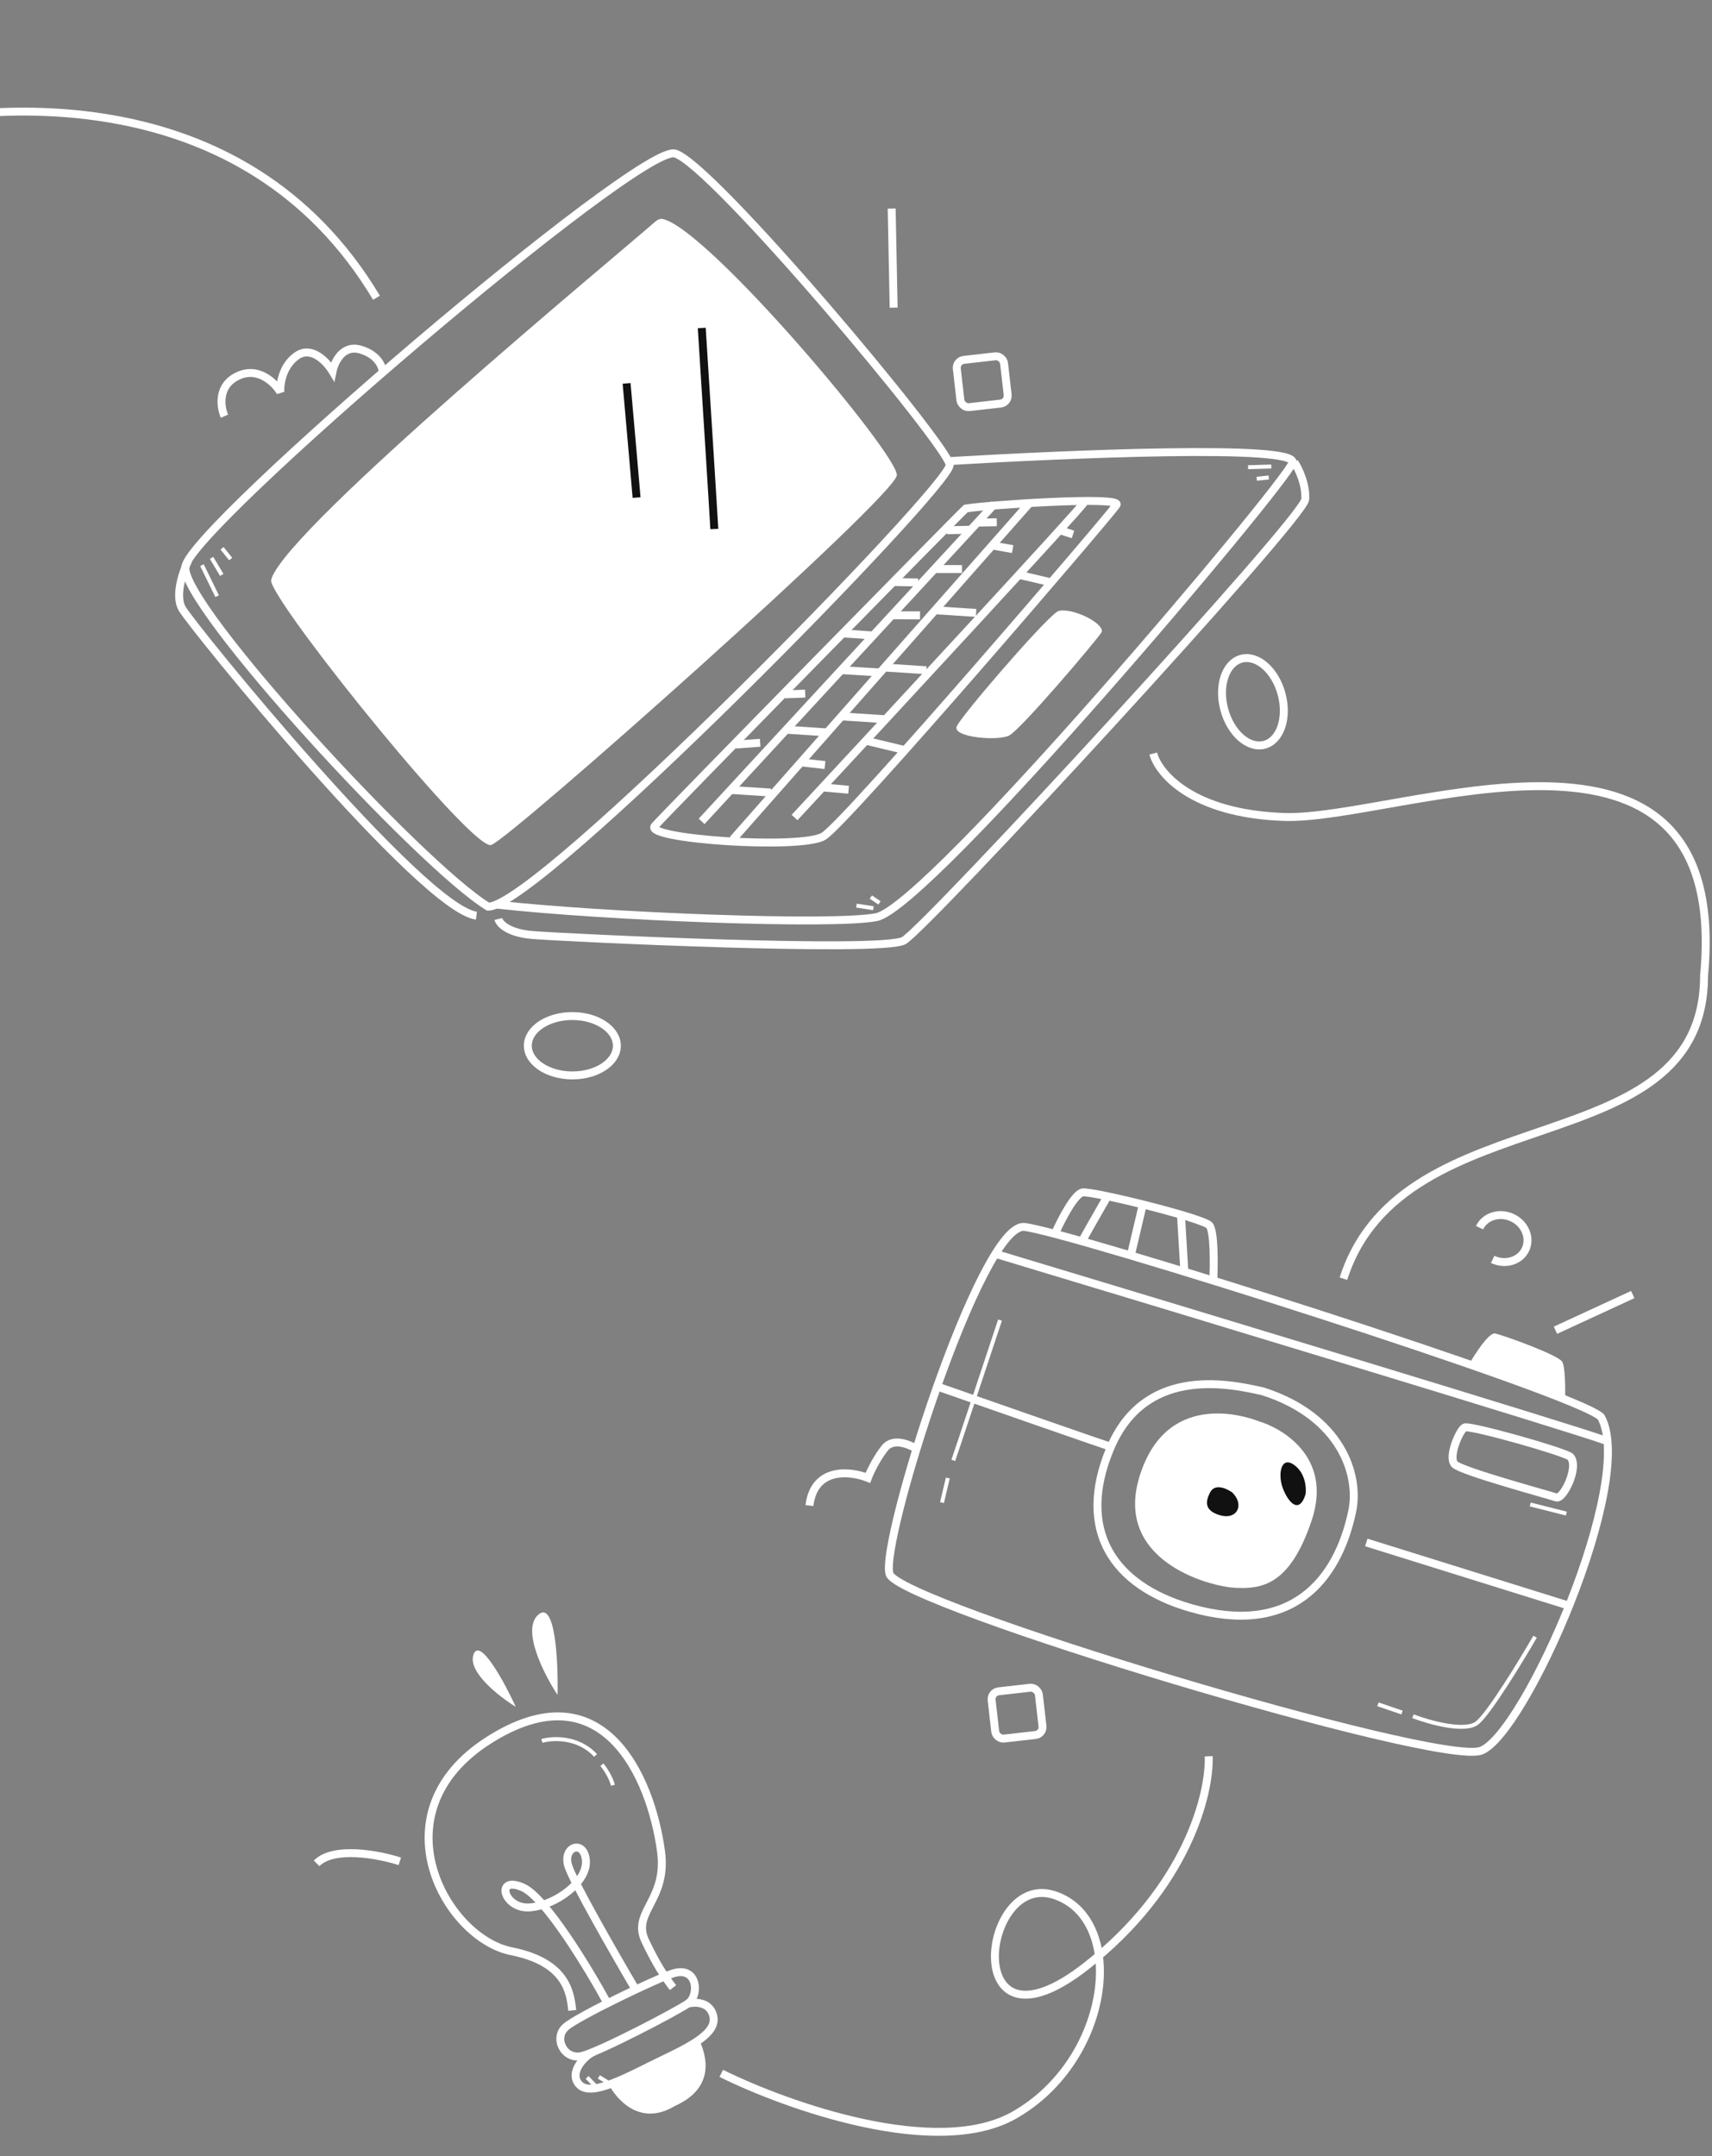 <svg width="216" height="272" viewBox="0 0 216 272" fill="none" xmlns="http://www.w3.org/2000/svg">
<rect x="0" y="0" width="216" height="272" fill="#808080" stroke="none"/>
<rect x="125" y="213.48" width="6" height="6" rx="1" transform="rotate(-6.506 125 213.48)" stroke="white"/>
<rect x="120.605" y="45.515" width="6" height="6" rx="1" transform="rotate(-6.506 120.605 45.515)" stroke="white"/>
<path d="M65.078 215.327C62.966 214.032 58.944 210.894 59.749 208.705C60.555 206.516 63.638 212.208 65.078 215.327Z" fill="white"/>
<path d="M70.347 213.826C68.636 211.236 65.754 205.585 67.913 203.7C70.072 201.815 70.435 209.665 70.347 213.826Z" fill="white"/>
<path d="M145.5 95.064C146.167 97.564 150.4 102.663 162 103.063C176.5 103.563 218.5 85.564 215 123.063C215 147.313 177 137.813 169.5 161.313" stroke="white"/>
<path d="M-14.25 16.064C-1.583 13.063 30.75 9.564 47.5 37.564" stroke="white"/>
<path d="M106.393 90.391L111.489 90.723" stroke="white"/>
<path d="M92.171 99.656L97.267 99.988" stroke="white"/>
<path d="M99.182 92.058L104.278 92.39" stroke="white"/>
<path d="M106.12 84.538L110.841 84.826" stroke="white"/>
<path d="M112.615 77.624L116.077 77.628" stroke="white"/>
<path d="M117.912 71.786L121.374 71.789" stroke="white"/>
<path d="M123.487 65.924L125.76 65.883" stroke="white"/>
<path d="M119.464 66.889L122.291 66.834" stroke="white"/>
<path d="M112.624 73.42L115.837 73.484" stroke="white"/>
<path d="M106.348 79.909L110.031 80.162" stroke="white"/>
<path d="M99.06 87.594L101.59 87.499" stroke="white"/>
<path d="M92.859 93.929L95.91 93.702" stroke="white"/>
<path d="M111.781 84.223L116.877 84.554" stroke="white"/>
<path d="M118.057 76.992L123.153 77.323" stroke="white"/>
<path d="M23.384 71.512C22.857 76.408 53.1 109.228 61.584 114.379C67.908 114.447 120.108 61.167 119.819 58.634C119.53 56.101 89.711 20.519 85.138 19.363C80.565 18.207 23.911 66.616 23.384 71.512Z" stroke="white"/>
<path d="M28.32 52.505C27.805 51.326 27.421 48.66 30.001 47.432C32.581 46.204 34.657 48.271 35.373 49.458C35.306 48.448 35.636 46.113 37.492 44.856C39.347 43.599 41.243 45.659 41.958 46.846C42.2 45.646 43.252 43.421 45.526 44.115C47.799 44.809 48.32 46.392 48.297 47.096" stroke="white"/>
<path d="M119.607 58.177C134.295 57.307 163.98 55.994 163.068 58.388C161.929 61.38 117.243 114.345 110.588 115.696C105.263 116.778 76.144 115.629 62.614 114.113" stroke="white"/>
<path d="M110.194 114.575L108.053 114.246" stroke="white" stroke-width="0.5"/>
<path d="M110.963 113.902L109.874 113.169" stroke="white" stroke-width="0.5"/>
<path d="M160.395 58.853L157.469 58.94" stroke="white" stroke-width="0.5"/>
<path d="M160.084 60.233L158.56 60.395" stroke="white" stroke-width="0.5"/>
<path d="M82.605 104.208C84.046 102.563 120.937 64.971 121.855 64.151C124.469 63.705 141.559 62.544 140.874 63.683C140.19 64.822 106.763 103.796 103.898 105.505C101.034 107.213 81.164 105.853 82.605 104.208Z" stroke="white"/>
<path d="M129.807 63.564C117.841 77.126 93.622 104.58 92.469 105.896" stroke="white"/>
<path d="M125.478 63.577C113.634 76.406 89.662 102.375 88.521 103.62" stroke="white"/>
<path d="M104.086 96.515L100.903 96.161" stroke="white"/>
<path d="M125.402 68.853L127.769 69.274" stroke="white"/>
<path d="M100.247 103.133C112.245 90.217 136.338 64.196 136.726 63.441" stroke="white"/>
<path d="M104.023 99.359L107.064 99.629" stroke="white"/>
<path d="M109.423 93.487L113.977 94.584" stroke="white"/>
<path d="M120.71 91.632C121.294 90.307 131.01 78.995 133.266 77.245C133.416 77.128 133.588 77.055 133.777 77.033C135.807 76.792 139.538 78.855 138.962 79.791C138.358 80.773 128.789 92.055 127.318 92.79C125.848 93.526 120.102 93.009 120.71 91.632Z" fill="white"/>
<path d="M34.271 72.947C36.664 66.221 77.702 32.328 82.644 27.987C82.933 27.733 83.263 27.549 83.639 27.634C89.374 28.928 113.333 57.365 113.153 59.952C112.966 62.638 64.353 105.836 61.973 106.601C59.657 107.345 36.044 78.161 34.281 73.581C34.198 73.364 34.194 73.165 34.271 72.947Z" fill="white"/>
<path d="M88.538 41.379C89.045 49.356 90.072 65.596 90.123 66.735" stroke="#111111"/>
<path d="M79.056 48.365C79.456 52.898 80.269 62.125 80.315 62.771" stroke="#111111"/>
<path d="M62.871 115.934C63.01 116.503 64.07 117.702 67.198 117.957C71.108 118.276 111.251 120.21 114.035 118.659C116.818 117.108 164.535 65.4 164.679 62.991C164.795 61.063 163.812 59.068 163.306 58.311" stroke="white"/>
<path d="M23.728 70.745C23.229 71.781 21.979 74.984 22.971 76.765C24.212 78.992 53.279 114.685 60.109 115.509" stroke="white"/>
<path d="M25.481 71.297L27.396 75.212" stroke="white" stroke-width="0.5"/>
<path d="M26.697 70.381L27.978 72.53" stroke="white" stroke-width="0.5"/>
<path d="M28.014 69.17L29.106 70.526" stroke="white" stroke-width="0.5"/>
<path d="M128.761 72.566L132.31 73.395" stroke="white"/>
<path d="M133.842 66.928L135.379 67.419" stroke="white"/>
<ellipse cx="72.213" cy="131.923" rx="3.745" ry="5.617" transform="rotate(-89.893 72.213 131.923)" stroke="white"/>
<ellipse cx="158.079" cy="88.529" rx="3.745" ry="5.617" transform="rotate(-15.056 158.079 88.529)" stroke="white"/>
<path d="M126.17 166.537C124.399 171.879 120.742 182.898 120.276 184.233" stroke="white" stroke-width="0.5"/>
<path d="M119.585 186.454L118.848 189.558" stroke="white" stroke-width="0.5"/>
<path d="M129.241 154.784C134.734 155.352 198.544 175.521 201.988 178.744C206.527 186.769 192.325 218.885 186.841 220.865C181.357 222.846 113.525 202.398 112.237 198.578C110.948 194.758 123.748 154.215 129.241 154.784Z" stroke="white"/>
<path d="M115.875 182.938C114.916 182.272 112.725 181.288 111.625 182.688C110.525 184.088 109.75 185.772 109.5 186.438C107.292 185.563 102.725 185.038 102.125 189.938" stroke="white"/>
<path d="M188.639 168.226C187.854 168.072 186.099 170.785 185.319 172.16L197.469 176.456C197.505 175.189 197.484 172.484 197.109 171.799C196.64 170.943 189.62 168.419 188.639 168.226Z" fill="white"/>
<path d="M133.178 155.492C133.9 153.872 135.592 150.591 136.592 150.43C137.842 150.23 151.815 153.673 152.59 154.59C153.211 155.323 153.176 159.503 153.081 161.501" stroke="white"/>
<path d="M139.561 151.204C138.595 152.883 136.616 156.346 136.431 156.768" stroke="white"/>
<path d="M149.014 153.505L149.431 160.466" stroke="white"/>
<path d="M144.221 151.8L142.688 158.314" stroke="white"/>
<path d="M125.281 158.083C149.577 165.399 199.268 180.465 202.489 181.709" stroke="white"/>
<path d="M184.783 180.08C185.42 179.759 197.309 183.112 198.133 183.783C199.277 185.091 197.196 189.204 196.361 188.913C195.527 188.622 184.46 185.622 183.55 184.742C182.64 183.863 184.147 180.401 184.783 180.08Z" stroke="white"/>
<path d="M140.054 182.765C144.311 172.543 154.469 174.386 159.357 175.532C169.219 178.694 171.57 186.088 170.603 190.673C168.771 199.357 162.95 206.494 150.25 202.856C140.36 200.023 135.797 192.988 140.054 182.765Z" stroke="white"/>
<path d="M143.779 186.237C147.079 175.605 156.648 178.453 158.845 179.309C161.369 180.047 168.256 183.582 165.484 191.832C162.713 200.082 159.119 200.468 155.816 200.305C152.512 200.142 140.479 196.87 143.779 186.237Z" fill="white"/>
<path d="M163.338 184.851C164.714 185.886 164.835 187.714 164.724 188.499C163.876 191.199 162.447 189.39 161.828 187.676C161.209 185.962 161.617 183.558 163.338 184.851Z" fill="#111111"/>
<path d="M152.662 188.297C153.185 187.253 154.4 187.555 155.469 188.275C157.068 189.862 156.057 191.766 153.947 191.161C151.837 190.555 152.139 189.341 152.662 188.297Z" fill="#111111"/>
<path d="M118.281 174.925C125.195 177.343 139.263 182.253 140.225 182.544" stroke="white"/>
<path d="M172.382 194.588L197.709 202.49" stroke="white"/>
<path d="M178.27 216.508C180.344 217.297 184.872 218.568 186.387 217.337C187.903 216.106 191.88 209.583 193.679 206.475" stroke="white" stroke-width="0.5"/>
<path d="M176.896 216.047L173.852 215.004" stroke="white" stroke-width="0.5"/>
<path d="M193.067 189.795L197.619 190.944" stroke="white" stroke-width="0.5"/>
<path d="M196.25 167.813L206 163.313" stroke="white"/>
<path d="M188.326 158.877C189.925 159.634 191.779 159.072 192.466 157.621C193.154 156.17 192.415 154.38 190.816 153.622C189.217 152.864 187.363 153.426 186.675 154.877" stroke="white"/>
<path d="M72.197 253.619C71.956 251.23 71.359 247.522 64.51 246.151C56.245 244.498 47.32 228.671 61.659 219.54C75.998 210.408 82.107 224.049 83.4 233.553C84.239 239.719 79.688 241.196 81.389 244.811C82.75 247.704 83.807 249.315 84.912 250.749" stroke="white"/>
<path d="M68.371 219.622C69.706 219.236 72.929 219.064 75.142 221.459" stroke="white" stroke-width="0.5"/>
<path d="M75.941 222.617C76.296 223.05 77.07 224.177 77.331 225.22" stroke="white" stroke-width="0.5"/>
<path d="M71.366 255.725C72.934 254.336 82.836 249.643 84.549 249.085C88.037 247.69 88.304 251.69 86.847 252.721C85.39 253.751 75.709 258.798 73.444 259.363C71.179 259.929 69.797 257.114 71.366 255.725Z" stroke="white"/>
<path d="M76.664 252.765C74.288 248.396 68.82 239.346 65.954 238.098C62.371 236.538 63.563 240.901 66.876 240.623C70.19 240.344 74.149 237.355 73.922 234.691C73.695 232.026 70.947 232.944 71.694 235.375C72.291 237.32 77.594 246.568 80.17 250.949" stroke="white"/>
<path d="M74.876 258.855C73.736 259.353 71.718 261.46 73.069 262.957C74.637 264.692 79.51 261.792 83.894 259.707C88.278 257.622 90.616 256.091 89.927 254.086C89.375 252.482 87.558 252.548 86.718 252.781" stroke="white"/>
<path d="M75.207 263.242L74.073 262.076" stroke="white" stroke-width="0.5"/>
<path d="M76.778 262.76L75.55 262.01" stroke="white" stroke-width="0.5"/>
<path d="M85.137 265.68C80.649 268.388 77.729 264.654 76.887 263.115L88.26 257.443C89.011 259.084 90.467 263.304 85.137 265.68Z" fill="white"/>
<path d="M152.5 221.563C152.667 226.23 149.8 238.063 137 248.063C121 260.563 123.75 236.063 133 239.063C142.25 242.063 140.25 259.813 128 266.813C118.2 272.413 99.25 265.647 91 261.563" stroke="white"/>
<path d="M50.444 234.814C47.861 233.98 42.144 232.864 39.944 235.064" stroke="white"/>
<path d="M112.75 38.813L112.5 26.314" stroke="white"/>
</svg>
